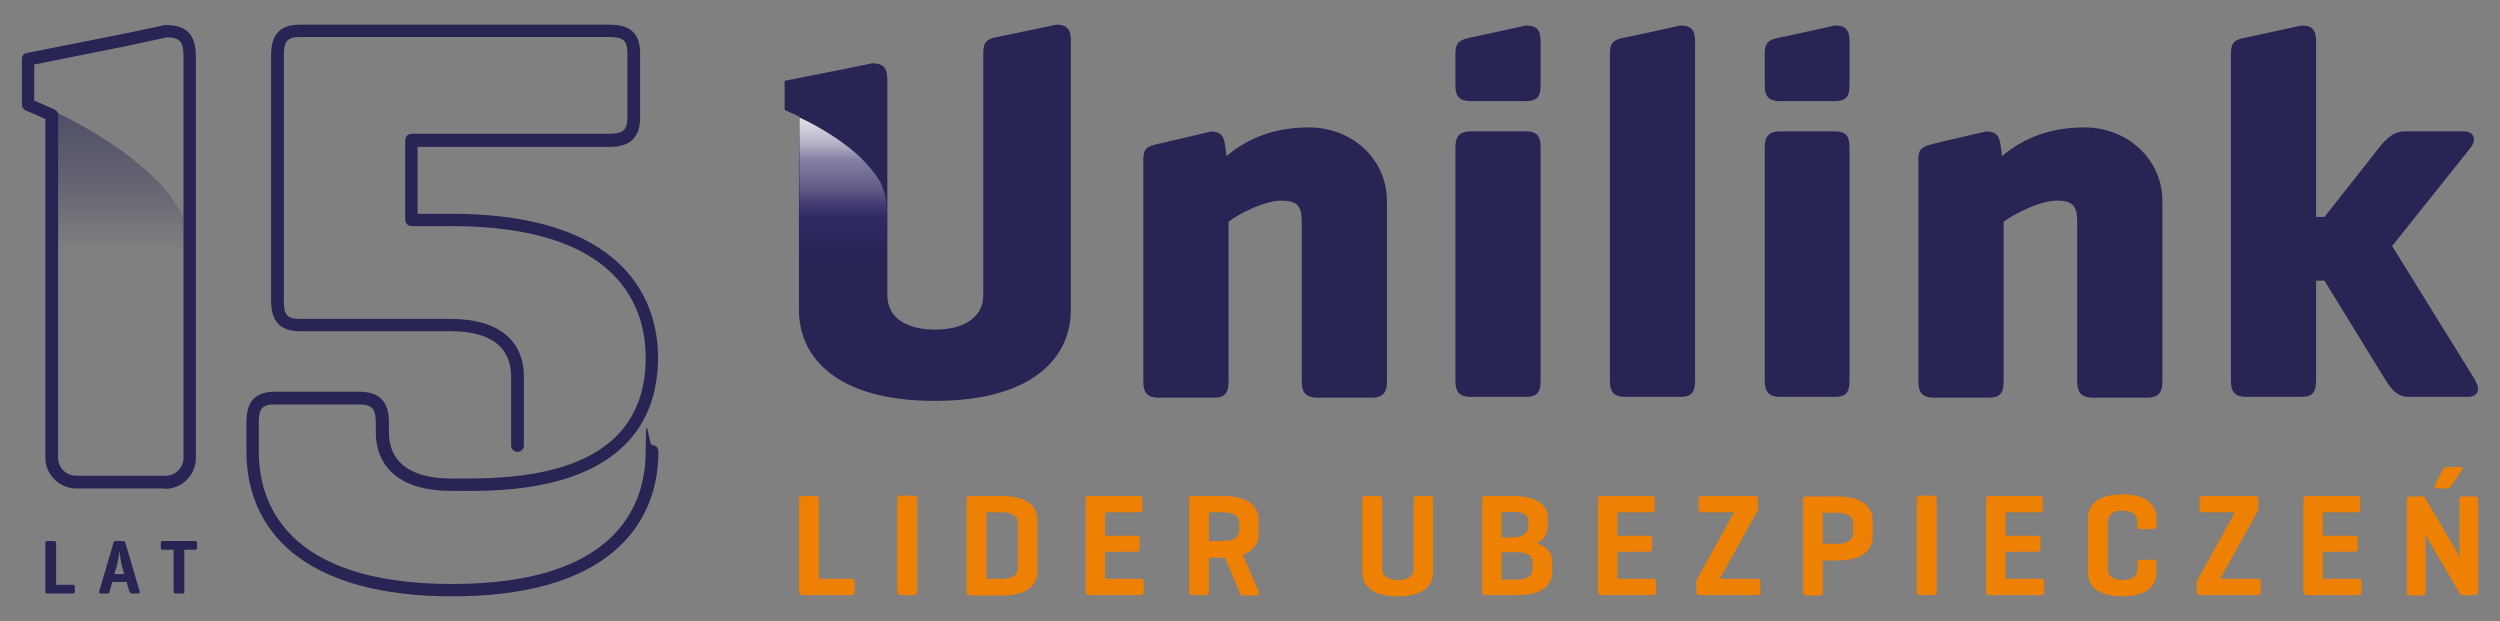 <?xml version="1.0" encoding="UTF-8"?>
<svg xmlns="http://www.w3.org/2000/svg" version="1.1" xmlns:xlink="http://www.w3.org/1999/xlink" viewBox="0 0 628 156">
  <rect x="0" y="0" width="628" height="156" fill="#808080" stroke="none"/>
  <!-- Generator: Adobe Illustrator 29.4.0, SVG Export Plug-In . SVG Version: 2.1.0 Build 152)  -->
  <defs>
    <style>
      .st0 {
        fill: #fff;
      }

      .st1 {
        isolation: isolate;
      }

      .st2 {
        fill: #282454;
      }

      .st3 {
        fill: url(#Gradient_bez_nazwy_4);
      }

      .st4 {
        fill: #ee8004;
      }

      .st5 {
        fill: url(#linear-gradient);
        mix-blend-mode: multiply;
      }
    </style>
    <linearGradient id="Gradient_bez_nazwy_4" data-name="Gradient bez nazwy 4" x1="211.7" y1="29.3" x2="211.7" y2="65.3" gradientUnits="userSpaceOnUse">
      <stop offset="0" stop-color="#fff"/>
      <stop offset="0" stop-color="#e4e4eb"/>
      <stop offset=".2" stop-color="#b1aec4"/>
      <stop offset=".3" stop-color="#8480a4"/>
      <stop offset=".5" stop-color="#625c88"/>
      <stop offset=".6" stop-color="#453f75"/>
      <stop offset=".7" stop-color="#302b65"/>
      <stop offset=".9" stop-color="#2a2559"/>
      <stop offset="1" stop-color="#282454"/>
    </linearGradient>
    <linearGradient id="linear-gradient" x1="30.7" y1="1" x2="30.7" y2="77.9" gradientUnits="userSpaceOnUse">
      <stop offset="0" stop-color="#272654"/>
      <stop offset=".3" stop-color="#272654" stop-opacity=".6"/>
      <stop offset=".6" stop-color="#272654" stop-opacity=".3"/>
      <stop offset=".8" stop-color="#272654" stop-opacity="0"/>
      <stop offset="1" stop-color="#272654" stop-opacity="0"/>
    </linearGradient>
  </defs>
  <g class="st1">
    <g id="Warstwa_1">
      <g>
        <g>
          <path class="st2" d="M200.7,29.3v35.7h0v12.9c0,11.5,9,22.8,34.1,22.8s34.2-11.3,34.2-22.8V10.2c0-2.8-.9-4-3.7-4,0,0-10.8,2.3-14.4,3-2.8.5-3.9,1.2-3.9,4v60.9c0,6.1-5.6,8.7-12.1,8.7s-12-2.5-12-8.7v-8.9h0v-13.5h0v-31.8c0-2.8-1-4-3.8-4,0,0-3,.6-6.3,1.3l-15.7,3.1v7.3s1.8.8,3.7,1.7Z"/>
          <path class="st3" d="M200.7,65.3h22v-13.6c0-.7-.1-1.3-.2-2h0c-.1-.7-.3-1.3-.5-1.9,0,0,0,0,0,0-.2-.6-.5-1.2-.7-1.7,0,0,0-.2-.1-.2-.3-.5-.6-1-.9-1.5,0-.1-.2-.3-.3-.4-.3-.4-.6-.8-.9-1.2-.2-.2-.3-.4-.5-.6-.3-.3-.5-.6-.8-.9-.3-.3-.5-.6-.8-.9-.2-.2-.4-.4-.6-.6-.4-.4-.8-.8-1.2-1.1,0,0-.2-.1-.2-.2-4.7-4.1-10.5-7.3-14.2-9v36h0Z"/>
        </g>
        <path class="st2" d="M303.9,33c2.8,0,3.6,1.1,3.9,3.9l.3,2.3c3.7-3.1,10.1-7.2,20.7-7.2s19.6,7.7,19.6,18.6v45.3c0,2.8-1.1,4-3.9,4h-13.5c-2.8,0-4-1.2-4-4v-39.8c0-4.1-.8-5.7-5.1-5.7s-10.7,3.3-13.3,5.3v40.2c0,2.8-.9,4-3.7,4h-13.8c-2.8,0-3.9-1.2-3.9-4v-55.9c0-2.8,1.1-3.3,3.9-3.9,3.2-.7,12.8-3,12.8-3"/>
        <path class="st2" d="M387,21.5c0,2.8-.9,3.9-3.7,3.9h-13.8c-2.8,0-3.9-1.1-3.9-3.9v-8.1c0-2.8,1.1-3.4,3.9-4,3.5-.7,13.8-3,13.8-3,2.8,0,3.7,1.2,3.7,4v11.1ZM387,95.7c0,2.8-.9,4-3.7,4h-13.8c-2.8,0-3.9-1.2-3.9-4v-58.7c0-2.8,1.1-4,3.9-4h13.8c2.8,0,3.7,1.2,3.7,4v58.7Z"/>
        <path class="st2" d="M425.8,95.7c0,2.8-.9,4-3.7,4h-13.8c-2.8,0-3.9-1.2-3.9-4V13.4c0-2.8,1.1-3.5,3.9-4,3.6-.7,13.8-3,13.8-3,2.8,0,3.7,1.2,3.7,4v85.3Z"/>
        <path class="st2" d="M464.6,21.5c0,2.8-.9,3.9-3.7,3.9h-13.7c-2.8,0-3.9-1.1-3.9-3.9v-8.1c0-2.8,1.1-3.5,3.9-4,3.5-.7,13.7-3,13.7-3,2.8,0,3.7,1.2,3.7,4v11.1ZM464.6,95.7c0,2.8-.9,4-3.7,4h-13.7c-2.8,0-3.9-1.2-3.9-4v-58.7c0-2.8,1.1-4,3.9-4h13.7c2.8,0,3.7,1.2,3.7,4v58.7Z"/>
        <path class="st2" d="M498.7,33c2.8,0,3.6,1.1,3.9,3.9l.3,2.3c3.7-3.1,10.2-7.2,20.7-7.2s19.6,7.7,19.6,18.6v45.3c0,2.8-1.1,4-3.9,4h-13.5c-2.8,0-4-1.2-4-4v-39.8c0-4.1-.8-5.7-5.1-5.7s-10.7,3.3-13.4,5.3v40.2c0,2.8-.9,4-3.7,4h-13.8c-2.8,0-3.9-1.2-3.9-4v-55.9c0-2.8,1.1-3.2,3.9-3.9,3.1-.8,12.8-3,12.8-3"/>
        <path class="st2" d="M621.8,95.7c1.3,2,.8,4-2,4h-14.8c-2.8,0-4.3-2-5.6-4l-15.5-25.2h-2.1v25.2c0,2.8-.9,4-3.7,4h-13.8c-2.8,0-3.9-1.2-3.9-4V13.4c0-2.8,1.1-3.5,3.9-4,3.5-.7,13.8-3,13.8-3,2.8,0,3.7,1.2,3.7,4v44.1h2.1l13.8-17.5c1.6-2,3.5-4,6.3-4h14.8c2.8,0,3.3,2.1,1.9,4l-19.8,24.8,21,33.9Z"/>
        <path class="st0" d="M222.5,49.7h0s0,0,0,0"/>
        <g>
          <path class="st4" d="M205.6,145.4h8.2c.6,0,.9.2.9.9v2.3c0,.7-.3.9-.9.9h-12.3c-.6,0-.8-.3-.8-1v-23c0-.7.2-.9.9-.9h3.2c.7,0,.9.3.9.9v19.9h0Z"/>
          <path class="st4" d="M230.4,148.5c0,.7-.2,1-.9,1h-3.2c-.7,0-.9-.3-.9-1v-23c0-.7.2-1,.9-1h3.2c.7,0,.9.3.9,1v23Z"/>
          <path class="st4" d="M243.6,149.5c-.6,0-.8-.3-.8-1v-23c0-.7.2-.9.9-.9h8c6.6,0,8.9,2.9,8.9,6v13c0,3.1-2.3,6-8.9,6h-8.1ZM247.8,128.7v16.7h3.9c2.5,0,4-.9,4-2.8v-11.2c0-1.8-1.5-2.7-4-2.7h-3.9Z"/>
          <path class="st4" d="M273.6,149.5c-.7,0-.9-.3-.9-1v-23c0-.7.2-.9.9-.9h12.5c.6,0,.9.2.9.9v2.3c0,.7-.3.9-.9.9h-8.5v5.9h7.8c.7,0,.9.2.9.9v2.2c0,.6-.3.9-.9.9h-7.8v6.8h8.8c.7,0,.9.2.9.9v2.3c0,.7-.3.9-.9.9h-12.9Z"/>
          <path class="st4" d="M303.7,140v8.5c0,.7-.2,1-.9,1h-3.2c-.7,0-.9-.3-.9-1v-23c0-.7.2-.9.9-.9h7.7c6.6,0,8.9,2.9,8.9,6v3.5c0,2.1-1.1,4.2-4,5.3l4,9.2c.2.6-.2,1-.8,1h-3.2c-.5,0-.7-.4-.9-1l-3.6-8.5h-3.8ZM303.7,128.7v7.2h3.6c2.5,0,4-.9,4-2.8v-1.7c0-1.8-1.5-2.7-4-2.7h-3.6Z"/>
          <path class="st4" d="M347.2,142.9c0,1.8,1.5,2.8,3.9,2.8s4-.9,4-2.8v-17.4c0-.7.2-.9.9-.9h3.2c.7,0,.8.3.8.9v18.3c0,3.1-2.3,6-8.9,6s-8.9-2.9-8.9-6v-18.3c0-.7.3-.9.9-.9h3.2c.6,0,.9.3.9.9v17.4h0Z"/>
          <path class="st4" d="M373.2,149.5c-.7,0-.9-.3-.9-1v-23c0-.7.2-.9.9-.9h6.7c6.6,0,8.9,2.5,8.9,5.5v2.2c0,1.8-.8,3.2-2.8,4.1,2.5.9,3.9,2.4,3.9,4.4v2.9c0,3.1-2.2,5.8-8.9,5.8h-7.8ZM377.2,128.6v6.4h2.8c2.3,0,3.9-.9,3.9-2.8v-1.3c0-1.8-1.5-2.3-4-2.3h-2.6ZM377.2,138.7v6.9h3.8c2.5,0,4-.9,4-2.7v-1.7c0-1.6-1.5-2.5-4-2.5h-3.8Z"/>
          <path class="st4" d="M402.3,149.5c-.7,0-.9-.3-.9-1v-23c0-.7.2-.9.9-.9h12.5c.6,0,.9.2.9.9v2.3c0,.7-.3.9-.9.9h-8.5v5.9h7.8c.7,0,.9.2.9.9v2.2c0,.6-.3.9-.9.9h-7.8v6.8h8.8c.7,0,.9.2.9.9v2.3c0,.7-.3.9-.9.9h-12.9Z"/>
          <path class="st4" d="M440.7,124.6c.7,0,.9.2.9.9v2.3c0,.3-.1.5-.2.7l-9.4,16.9h9.3c.6,0,.9.2.9.9v2.3c0,.7-.3.9-.9.9h-14.3c-.7,0-.9-.3-.9-.9v-2.3c0-.3,0-.5.1-.6l9.4-17h-8c-.6,0-.9-.3-.9-.9v-2.3c0-.7.3-.9.9-.9h13Z"/>
          <path class="st4" d="M457.9,140.7v7.9c0,.7-.2,1-.9,1h-3.2c-.7,0-.9-.3-.9-1v-23c0-.7.2-.9.9-.9h7.7c6.6,0,8.9,2.9,8.9,6v4.1c0,3.1-2.2,6-8.9,6h-3.6ZM457.9,128.7v7.9h3.6c2.5,0,4-.9,4-2.7v-2.4c0-1.8-1.5-2.7-4-2.7h-3.6Z"/>
          <path class="st4" d="M486.5,148.5c0,.7-.2,1-.9,1h-3.2c-.7,0-.9-.3-.9-1v-23c0-.7.2-1,.9-1h3.2c.7,0,.9.3.9,1v23Z"/>
          <path class="st4" d="M499.8,149.5c-.7,0-.9-.3-.9-1v-23c0-.7.2-.9.9-.9h12.5c.6,0,.9.2.9.9v2.3c0,.7-.3.9-.9.9h-8.5v5.9h7.8c.7,0,1,.2,1,.9v2.2c0,.6-.3.9-1,.9h-7.8v6.8h8.8c.7,0,.9.2.9.9v2.3c0,.7-.3.9-.9.9h-12.9Z"/>
          <path class="st4" d="M541.7,143.8c0,3.1-2,6-8.6,6s-8.6-2.9-8.6-6v-13.6c0-3.1,2-6,8.6-6s8.6,2.9,8.6,6v1.8c0,.7-.2.9-.9.9h-3c-.7,0-.9-.2-.9-.9v-.9c0-1.8-1.3-2.8-3.7-2.8s-3.7.9-3.7,2.8v11.8c0,1.8,1.2,2.8,3.7,2.8s3.7-.9,3.7-2.8v-1.4c0-.7.3-.9.9-.9h3c.6,0,.9.3.9.9v2.3Z"/>
          <path class="st4" d="M566.3,124.6c.7,0,1,.2,1,.9v2.3c0,.3-.1.5-.2.7l-9.4,16.9h9.3c.6,0,.9.2.9.9v2.3c0,.7-.3.9-.9.9h-14.3c-.7,0-.9-.3-.9-.9v-2.3c0-.3,0-.5.2-.6l9.4-17h-8c-.6,0-.9-.3-.9-.9v-2.3c0-.7.3-.9.9-.9h13Z"/>
          <path class="st4" d="M579.5,149.5c-.7,0-.9-.3-.9-1v-23c0-.7.2-.9.9-.9h12.5c.6,0,.9.2.9.9v2.3c0,.7-.3.9-.9.9h-8.5v5.9h7.8c.7,0,1,.2,1,.9v2.2c0,.6-.3.9-1,.9h-7.8v6.8h8.8c.7,0,.9.2.9.9v2.3c0,.7-.3.9-.9.9h-12.9Z"/>
          <path class="st4" d="M622.5,148.6c0,.6-.2.9-.9.9h-2.9c-.5,0-.7-.1-.8-.4l-7.1-12.1c-1-1.6-1.4-2.8-1.5-2.9v14.6c0,.6-.2.9-.9.9h-2.9c-.7,0-.9-.3-.9-.9v-23.1c0-.6.2-.9.9-.9h2.9c.4,0,.6.1.8.4l7.4,12.6c.6,1,1.2,2.4,1.2,2.6v-14.7c0-.6.2-.9.9-.9h2.9c.7,0,.9.3.9.9v23.1h0ZM615.8,122.1c-.2.3-.5.6-1.2.6h-2.4c-.5,0-.8-.3-.5-.9l1.8-3.6c.3-.6.6-.9,1.2-.9h3.2c.7,0,.8.4.5.9l-2.7,3.9Z"/>
        </g>
        <path class="st5" d="M13.3,84.5h34.9v-21.5c0-1.1-.2-2.1-.4-3.1,0,0,0,0,0,0-.2-1-.5-2-.8-2.9,0,0,0-.1,0-.1-.3-.9-.7-1.8-1.1-2.7,0-.1-.1-.3-.2-.3-.4-.8-.9-1.6-1.4-2.4-.1-.2-.3-.4-.4-.6-.4-.7-.9-1.3-1.4-2-.3-.3-.5-.6-.8-1-.4-.5-.8-1-1.3-1.5-.4-.5-.8-.9-1.3-1.3-.3-.3-.6-.6-.9-.9-.6-.6-1.3-1.2-1.9-1.8-.1-.1-.2-.2-.4-.3-7.5-6.5-16.7-11.5-22.6-14.3v56.9Z"/>
        <g>
          <path class="st2" d="M14,146.9h4.3c.3,0,.5.1.5.5v1.2c0,.3-.2.5-.5.5h-6.5c-.3,0-.4-.2-.4-.5v-12.2c0-.3.1-.5.5-.5h1.7c.3,0,.5.2.5.5v10.5Z"/>
          <path class="st2" d="M30.9,135.9c.3,0,.5.2.6.5l3.6,12.2c0,.3,0,.5-.3.5h-1.7c-.3,0-.5-.2-.6-.5l-.7-2.4h-3.6l-.7,2.4c0,.3-.2.5-.6.5h-1.6c-.3,0-.5-.2-.4-.5l3.6-12.2c0-.3.3-.5.6-.5h1.7ZM30.6,142c-.3-.8-.5-3.3-.6-3.5,0,.3-.4,2.7-.6,3.5l-.7,2.2h2.5l-.6-2.1Z"/>
          <path class="st2" d="M49,135.9c.3,0,.5.1.5.5v1.2c0,.3-.2.5-.5.5h-2.7v10.5c0,.3-.1.5-.5.5h-1.7c-.3,0-.5-.2-.5-.5v-10.5h-2.7c-.3,0-.5-.1-.5-.5v-1.2c0-.3.1-.5.5-.5h8.1Z"/>
        </g>
        <path class="st2" d="M113.7,149.8c-18,0-31.6-3.8-40.5-11.2-7.4-6.2-11.3-14.9-11.3-25.2v-7.3c0-5.3,2.2-7.7,7.3-7.7h21c5.1,0,7.5,2.4,7.5,7.7v2.4c0,9.6,8.5,11.7,15.5,11.7s1.1,0,1.8,0c8.6,0,28.8.3,39.8-10.6,4.8-4.8,7.3-11.2,7.4-19.2,0-.2,0-.3,0-.5,0-12.4-6.3-33.1-48.8-33.1h-10c-.9,0-1.6-.7-1.6-1.6v-20c0-.9.7-1.6,1.6-1.6h49.7c3.5,0,4.5-1,4.5-4.3v-15.9c0-3.2-1-4.1-4.5-4.1h-77.7c-3.2,0-4.1,1-4.1,4.5v61.8c0,3.6.9,4.5,4.1,4.5h37.7c11.9,0,18.5,5.2,18.5,14.6v17.2c0,.9-.7,1.6-1.6,1.6s-1.6-.7-1.6-1.6v-17.2c0-7.6-5.2-11.5-15.3-11.5h-37.7c-5,0-7.3-2.4-7.3-7.7V13.9c0-5.3,2.2-7.7,7.3-7.7h77.7c5.3,0,7.7,2.2,7.7,7.3v15.9c0,5.1-2.4,7.5-7.7,7.5h-48.2v16.8h8.4c18,0,31.7,3.7,40.6,11.1,7.3,6,11.2,14.5,11.4,24.4,0,.2,0,.3,0,.5,0,9.1-2.8,16.6-8.4,22.1-11.9,11.8-33,11.6-42,11.5-.7,0-1.3,0-1.8,0-11.9,0-18.7-5.4-18.7-14.8v-2.4c0-3.5-1-4.5-4.3-4.5h-21c-3.2,0-4.1,1-4.1,4.5v7.3c0,12.4,6.3,33.3,48.6,33.3s48.6-20.8,48.6-33.3.7-1.6,1.6-1.6,1.6.7,1.6,1.6c0,10.3-3.9,19-11.3,25.2-8.8,7.4-22.5,11.2-40.5,11.2Z"/>
        <path class="st2" d="M41.6,122.7h-22.5c-4.2,0-7.7-3.5-7.7-7.7V29.9l-5-2.2c-.6-.3-.9-.8-.9-1.4v-11.5c0-.8.5-1.4,1.3-1.5l24.7-4.9c5.2-1.1,9.9-2.1,9.9-2.1.1,0,.2,0,.3,0,5.2,0,7.5,2.4,7.5,7.9v100.9c0,4.2-3.5,7.7-7.7,7.7ZM8.7,25.3l5,2.2c.6.3.9.8.9,1.4v86.1c0,2.5,2,4.5,4.5,4.5h22.5c2.5,0,4.5-2,4.5-4.5V14.1c0-3.6-.9-4.7-4.2-4.7-.9.2-5.1,1.1-9.8,2.1l-23.5,4.7v9.2Z"/>
      </g>
    </g>
  </g>
</svg>